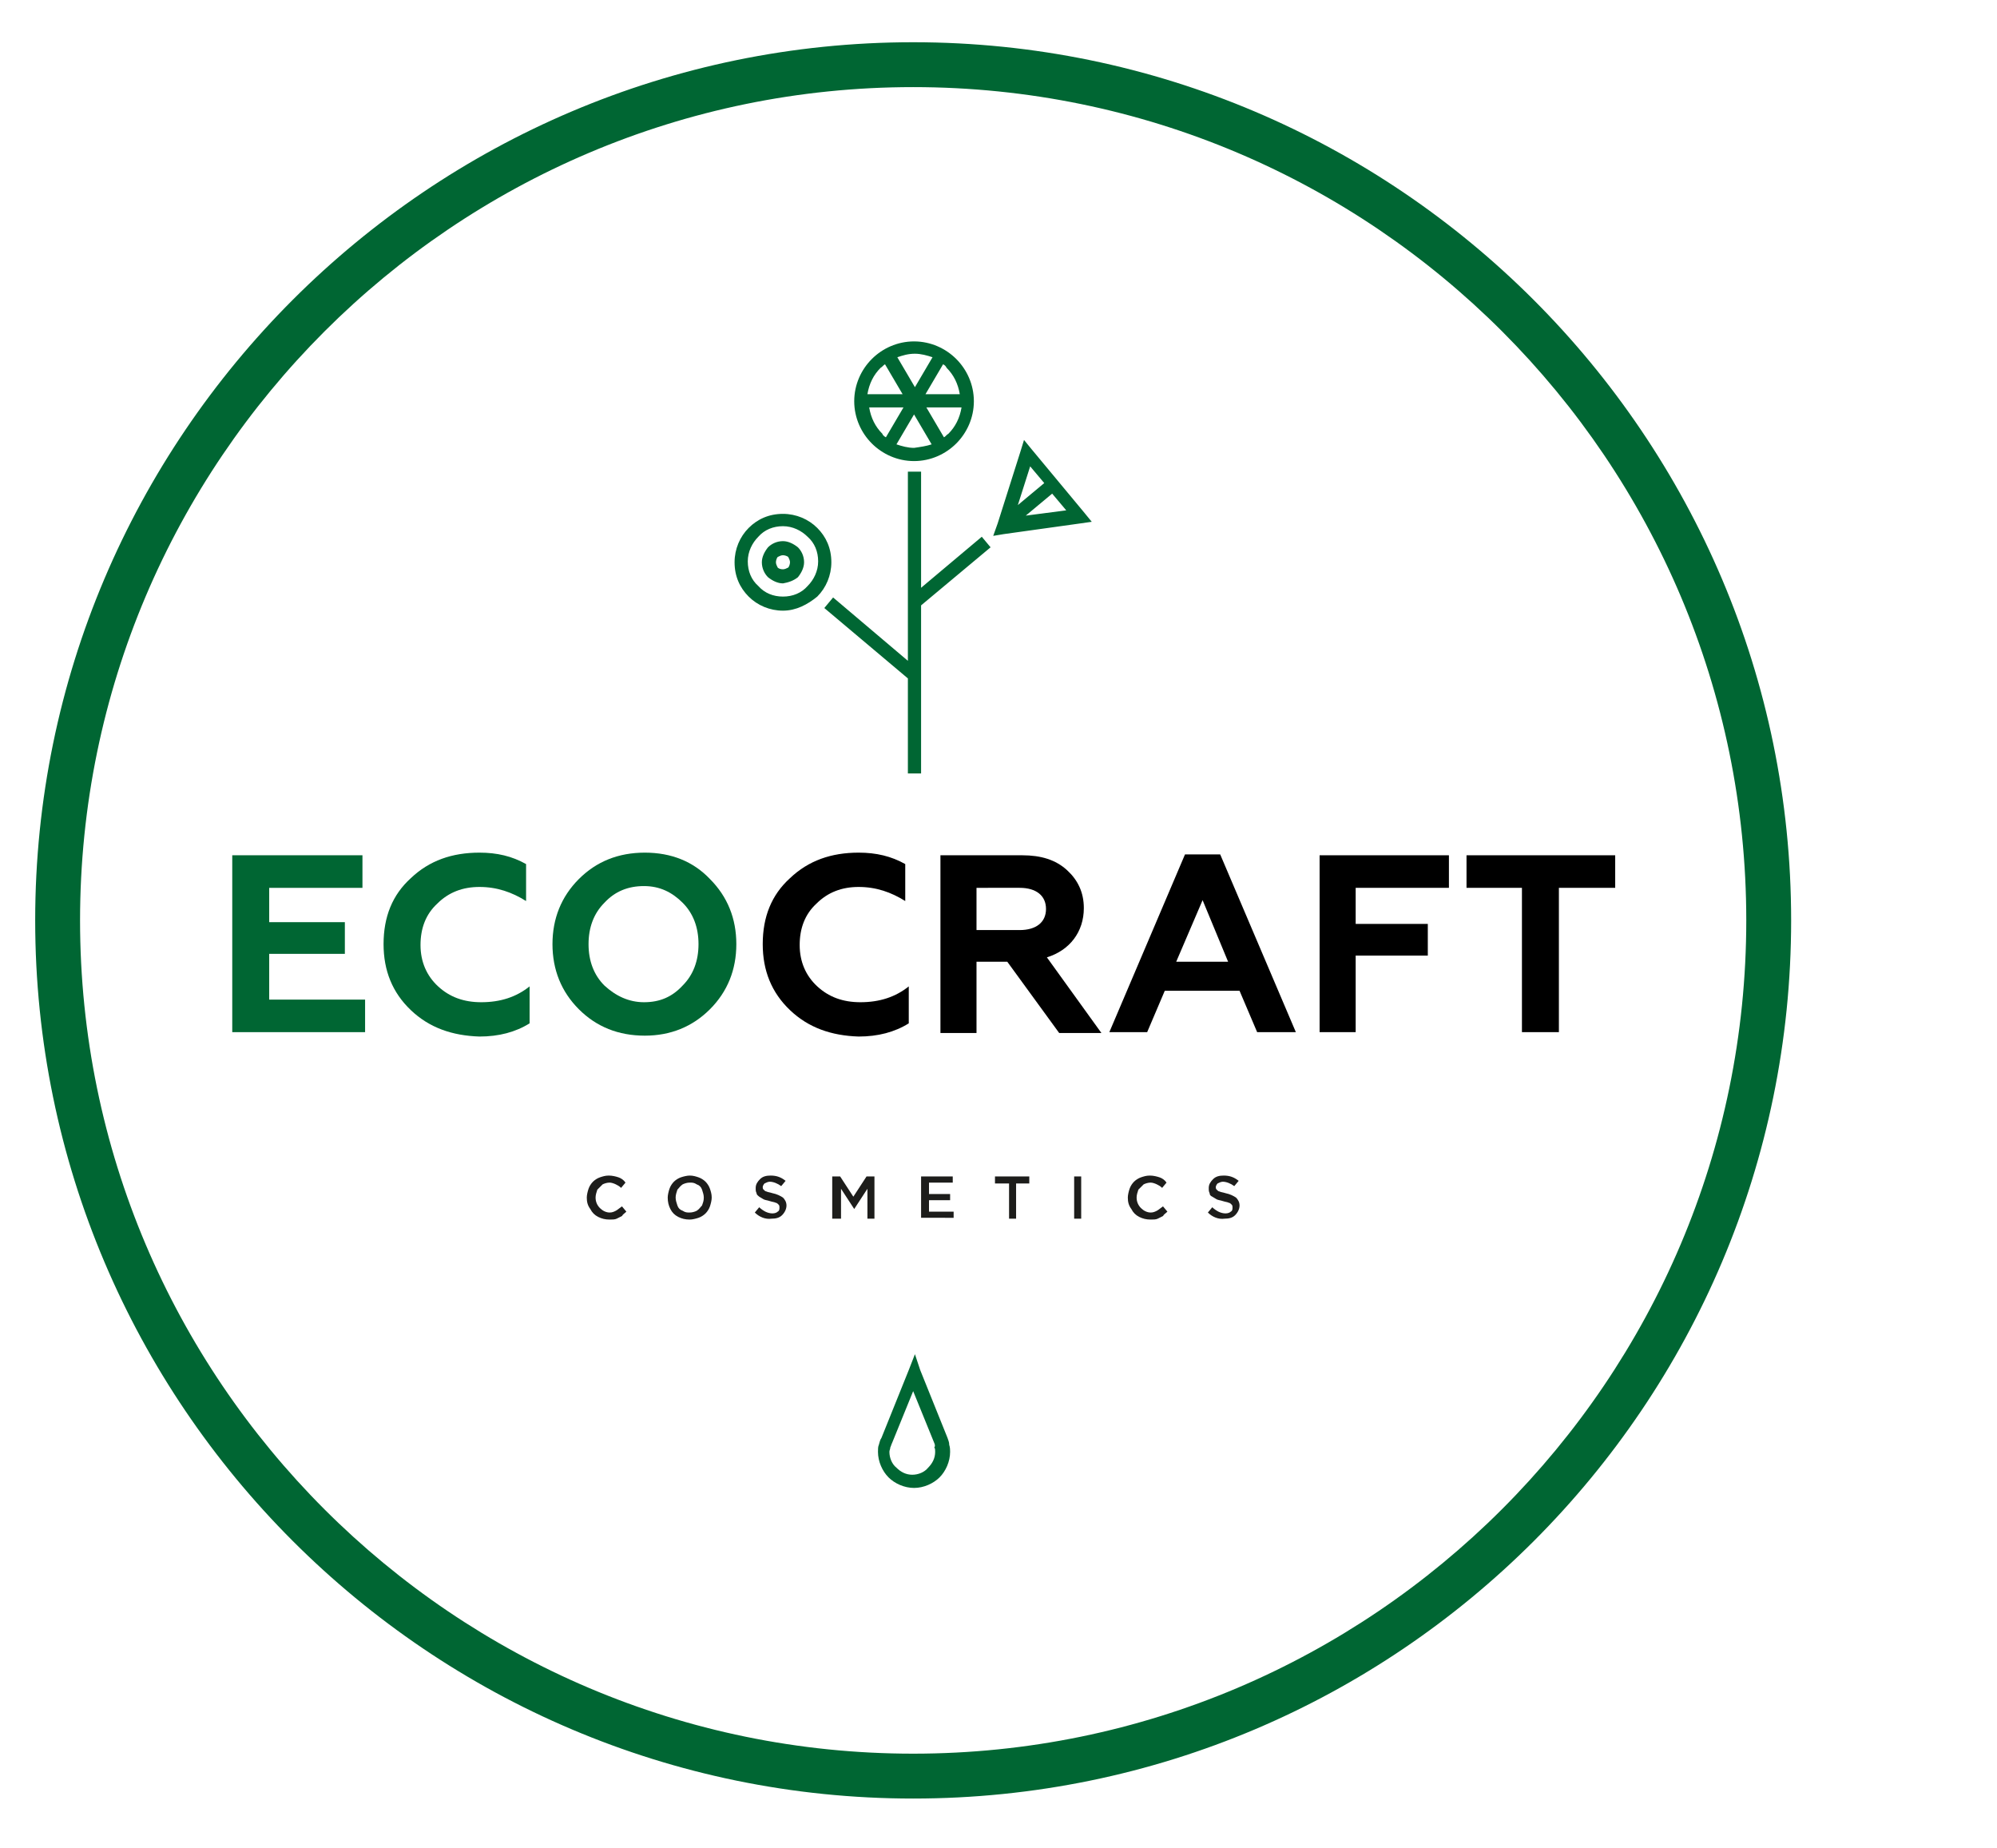 <?xml version="1.0" encoding="utf-8"?><svg version="1.1" id="Layer_1" xmlns="http://www.w3.org/2000/svg" x="0px" y="0px" viewBox="-184 315.9 227 210" xml:space="preserve" enable-background="new -184 315.9 227 210"><path d="M-80.2,520.3c-55,0-99.8-44.8-99.8-99.8s44.8-99.8,99.8-99.8c55,0,99.8,44.8,99.8,99.8S-25.1,520.3-80.2,520.3z
	 M-80.2,325.8c-52.2,0-94.7,42.5-94.7,94.7s42.5,94.7,94.7,94.7c52.2,0,94.7-42.5,94.7-94.7S-27.9,325.8-80.2,325.8z" fill="#006633"/><path d="M-117.3,452c0-0.3,0.1-0.7,0.2-1c0.1-0.3,0.3-0.6,0.5-0.8c0.2-0.2,0.5-0.4,0.8-0.5c0.3-0.1,0.6-0.2,1-0.2
	c0.4,0,0.8,0.1,1.1,0.2c0.3,0.1,0.6,0.3,0.8,0.6l-0.5,0.6c-0.2-0.2-0.4-0.3-0.6-0.4c-0.2-0.1-0.5-0.2-0.7-0.2
	c-0.3,0-0.6,0.1-0.8,0.2c-0.2,0.2-0.4,0.4-0.6,0.6c-0.1,0.3-0.2,0.6-0.2,0.9c0,0.5,0.2,0.9,0.5,1.2c0.3,0.3,0.7,0.5,1.1,0.5
	c0.3,0,0.5-0.1,0.7-0.2c0.2-0.1,0.4-0.3,0.7-0.5l0.5,0.6c-0.2,0.2-0.4,0.3-0.5,0.5c-0.2,0.1-0.4,0.2-0.6,0.3
	c-0.2,0.1-0.5,0.1-0.8,0.1c-0.5,0-0.9-0.1-1.3-0.3c-0.4-0.2-0.7-0.5-0.9-0.9C-117.2,452.9-117.3,452.5-117.3,452L-117.3,452z
	 M-108.1,452c0-0.3,0.1-0.7,0.2-1c0.1-0.3,0.3-0.6,0.5-0.8c0.2-0.2,0.5-0.4,0.8-0.5c0.3-0.1,0.7-0.2,1-0.2c0.4,0,0.7,0.1,1,0.2
	c0.3,0.1,0.6,0.3,0.8,0.5c0.2,0.2,0.4,0.5,0.5,0.8c0.1,0.3,0.2,0.6,0.2,1c0,0.3-0.1,0.7-0.2,1c-0.1,0.3-0.3,0.6-0.5,0.8
	c-0.2,0.2-0.5,0.4-0.8,0.5c-0.3,0.1-0.7,0.2-1,0.2c-0.5,0-0.9-0.1-1.3-0.3c-0.4-0.2-0.7-0.5-0.9-0.9
	C-108,452.9-108.1,452.5-108.1,452L-108.1,452z M-107.2,452c0,0.3,0.1,0.6,0.2,0.9c0.1,0.3,0.3,0.5,0.6,0.6c0.3,0.2,0.5,0.2,0.8,0.2
	c0.3,0,0.6-0.1,0.8-0.2c0.3-0.2,0.4-0.4,0.6-0.6c0.1-0.3,0.2-0.5,0.2-0.9c0-0.3-0.1-0.6-0.2-0.9c-0.1-0.3-0.3-0.5-0.6-0.6
	c-0.3-0.2-0.5-0.2-0.8-0.2c-0.3,0-0.6,0.1-0.8,0.2c-0.3,0.2-0.4,0.4-0.6,0.6C-107.1,451.4-107.2,451.7-107.2,452L-107.2,452z
	 M-98.2,453.7l0.5-0.6c0.2,0.2,0.5,0.4,0.7,0.5c0.2,0.1,0.5,0.2,0.8,0.2c0.3,0,0.5-0.1,0.6-0.2c0.2-0.1,0.2-0.3,0.2-0.5
	c0-0.1,0-0.2-0.1-0.3c-0.1-0.1-0.2-0.2-0.3-0.2c-0.2-0.1-0.4-0.1-0.7-0.2c-0.3-0.1-0.5-0.1-0.7-0.2c-0.2-0.1-0.3-0.2-0.5-0.3
	c-0.1-0.1-0.3-0.2-0.3-0.4c-0.1-0.2-0.1-0.3-0.1-0.6c0-0.4,0.2-0.7,0.5-1c0.3-0.3,0.7-0.4,1.2-0.4c0.7,0,1.2,0.2,1.7,0.6l-0.5,0.6
	c-0.4-0.3-0.9-0.5-1.3-0.5c-0.2,0-0.4,0.1-0.6,0.2c-0.1,0.1-0.2,0.3-0.2,0.4c0,0.1,0,0.2,0.1,0.3c0.1,0.1,0.2,0.2,0.3,0.2
	c0.2,0.1,0.4,0.1,0.7,0.2c0.5,0.1,0.9,0.3,1.2,0.5c0.2,0.2,0.4,0.5,0.4,0.9c0,0.4-0.2,0.8-0.5,1.1c-0.3,0.3-0.7,0.4-1.2,0.4
	C-97,454.5-97.7,454.2-98.2,453.7L-98.2,453.7z M-89.4,454.4v-4.8h0.9l1.5,2.3l1.5-2.3h0.9v4.8h-0.8V451l-1.5,2.3h0l-1.5-2.3v3.4
	H-89.4L-89.4,454.4z M-79.3,454.4v-4.8h3.6v0.7h-2.7v1.3h2.4v0.7h-2.4v1.3h2.8v0.7H-79.3L-79.3,454.4z M-70.9,450.4v-0.8h3.9v0.8
	h-1.5v4h-0.8v-4H-70.9L-70.9,450.4z M-61.9,454.4v-4.8h0.8v4.8H-61.9L-61.9,454.4z M-55.8,452c0-0.3,0.1-0.7,0.2-1
	c0.1-0.3,0.3-0.6,0.5-0.8c0.2-0.2,0.5-0.4,0.8-0.5c0.3-0.1,0.6-0.2,1-0.2c0.4,0,0.8,0.1,1.1,0.2c0.3,0.1,0.6,0.3,0.8,0.6l-0.5,0.6
	c-0.2-0.2-0.4-0.3-0.6-0.4c-0.2-0.1-0.5-0.2-0.7-0.2c-0.3,0-0.6,0.1-0.8,0.2c-0.2,0.2-0.4,0.4-0.6,0.6c-0.1,0.3-0.2,0.6-0.2,0.9
	c0,0.5,0.2,0.9,0.5,1.2c0.3,0.3,0.7,0.5,1.1,0.5c0.3,0,0.5-0.1,0.7-0.2c0.2-0.1,0.4-0.3,0.7-0.5l0.5,0.6c-0.2,0.2-0.4,0.3-0.5,0.5
	c-0.2,0.1-0.4,0.2-0.6,0.3c-0.2,0.1-0.5,0.1-0.8,0.1c-0.5,0-0.9-0.1-1.3-0.3c-0.4-0.2-0.7-0.5-0.9-0.9
	C-55.7,452.9-55.8,452.5-55.8,452L-55.8,452z M-46.7,453.7l0.5-0.6c0.2,0.2,0.5,0.4,0.7,0.5c0.2,0.1,0.5,0.2,0.8,0.2
	c0.3,0,0.5-0.1,0.6-0.2c0.2-0.1,0.2-0.3,0.2-0.5c0-0.1,0-0.2-0.1-0.3c-0.1-0.1-0.2-0.2-0.3-0.2c-0.2-0.1-0.4-0.1-0.7-0.2
	c-0.3-0.1-0.5-0.1-0.7-0.2c-0.2-0.1-0.3-0.2-0.5-0.3s-0.3-0.2-0.3-0.4c-0.1-0.2-0.1-0.3-0.1-0.6c0-0.4,0.2-0.7,0.5-1
	c0.3-0.3,0.7-0.4,1.2-0.4c0.7,0,1.2,0.2,1.7,0.6l-0.5,0.6c-0.4-0.3-0.9-0.5-1.3-0.5c-0.2,0-0.4,0.1-0.6,0.2
	c-0.1,0.1-0.2,0.3-0.2,0.4c0,0.1,0,0.2,0.1,0.3c0.1,0.1,0.2,0.2,0.3,0.2c0.2,0.1,0.4,0.1,0.7,0.2c0.5,0.1,0.9,0.3,1.2,0.5
	c0.2,0.2,0.4,0.5,0.4,0.9c0,0.4-0.2,0.8-0.5,1.1c-0.3,0.3-0.7,0.4-1.2,0.4C-45.5,454.5-46.2,454.2-46.7,453.7L-46.7,453.7z" fill="#1D1D1B"/><path d="M-80.8,403.8V393l-9.5-8l1-1.2l8.5,7.2v-21.5h1.5v13.2l6.9-5.8l1,1.2l-7.9,6.6l0,0v19.1H-80.8L-80.8,403.8z
	 M-78.1,366.4l-2-3.4l-2,3.4c0.6,0.2,1.3,0.4,2,0.4v0h0h0v0C-79.4,366.7-78.7,366.6-78.1,366.4L-78.1,366.4z M-81.4,360.7l-2-3.4
	c-0.2,0.1-0.3,0.3-0.5,0.4c-0.8,0.8-1.3,1.8-1.5,3H-81.4L-81.4,360.7z M-82,356.5l2,3.4l2-3.4c-0.6-0.2-1.3-0.4-2-0.4v0h0h0v0
	C-80.8,356.1-81.4,356.3-82,356.5L-82,356.5z M-78.7,362.2l2,3.4c0.2-0.1,0.3-0.3,0.5-0.4c0.8-0.8,1.3-1.8,1.5-3H-78.7L-78.7,362.2z
	 M-76.8,357.3l-2,3.4h3.9c-0.2-1.2-0.7-2.2-1.5-3C-76.5,357.5-76.6,357.4-76.8,357.3L-76.8,357.3z M-83.3,365.6l2-3.4h-3.9
	c0.2,1.2,0.7,2.2,1.5,3C-83.7,365.3-83.5,365.5-83.3,365.6L-83.3,365.6z M-80.1,368.3L-80.1,368.3L-80.1,368.3c-1.9,0-3.6-0.8-4.8-2
	c-1.2-1.2-2-2.9-2-4.8h0v0v0h0c0-1.9,0.8-3.6,2-4.8c1.2-1.2,2.9-2,4.8-2v0h0h0v0c1.9,0,3.6,0.8,4.8,2c1.2,1.2,2,2.9,2,4.8h0v0v0h0
	c0,1.9-0.8,3.6-2,4.8C-76.5,367.5-78.2,368.3-80.1,368.3L-80.1,368.3L-80.1,368.3L-80.1,368.3z M-64.4,372l-3,2.5l4.6-0.6L-64.4,372
	L-64.4,372z M-68.3,373.3l3-2.5l-1.6-1.9L-68.3,373.3L-68.3,373.3z M-70.6,375.4l2.6-8.2l0.4-1.3l0.9,1.1l5.9,7.1l0.9,1.1l-1.4,0.2
	l-8.6,1.2l-1.2,0.2L-70.6,375.4L-70.6,375.4z M-95,382.2L-95,382.2L-95,382.2c-0.6,0-1.2-0.3-1.7-0.7c-0.4-0.4-0.7-1-0.7-1.7h0v0v0
	h0c0-0.6,0.3-1.2,0.7-1.7c0.4-0.4,1-0.7,1.7-0.7v0h0h0v0c0.6,0,1.2,0.3,1.7,0.7c0.4,0.4,0.7,1,0.7,1.7h0v0v0h0
	c0,0.6-0.3,1.2-0.7,1.7C-93.8,381.9-94.4,382.1-95,382.2L-95,382.2L-95,382.2L-95,382.2z M-95,380.6L-95,380.6L-95,380.6L-95,380.6
	L-95,380.6c0.2,0,0.4-0.1,0.6-0.2c0.1-0.1,0.2-0.4,0.2-0.6h0v0v0h0c0-0.2-0.1-0.4-0.2-0.6c-0.1-0.1-0.4-0.2-0.6-0.2v0h0h0v0
	c-0.2,0-0.4,0.1-0.6,0.2c-0.1,0.1-0.2,0.4-0.2,0.6h0v0v0h0c0,0.2,0.1,0.4,0.2,0.6C-95.5,380.5-95.3,380.6-95,380.6L-95,380.6z
	 M-95,385.3L-95,385.3L-95,385.3c-1.5,0-2.9-0.6-3.9-1.6l0,0c-1-1-1.6-2.3-1.6-3.9h0v0v0h0c0-1.5,0.6-2.9,1.6-3.9
	c1-1,2.3-1.6,3.9-1.6v0h0h0v0c1.5,0,2.9,0.6,3.9,1.6c1,1,1.6,2.3,1.6,3.9h0v0v0h0c0,1.5-0.6,2.9-1.6,3.9
	C-92.2,384.6-93.5,385.3-95,385.3L-95,385.3L-95,385.3L-95,385.3z M-95,383.7L-95,383.7L-95,383.7L-95,383.7L-95,383.7
	c1.1,0,2.1-0.4,2.8-1.2c0.7-0.7,1.2-1.7,1.2-2.8h0v0v0h0c0-1.1-0.4-2.1-1.2-2.8c-0.7-0.7-1.7-1.2-2.8-1.2v0h0h0v0
	c-1.1,0-2.1,0.4-2.8,1.2c-0.7,0.7-1.2,1.7-1.2,2.8h0v0v0h0c0,1.1,0.4,2.1,1.2,2.8v0C-97.1,383.3-96.1,383.7-95,383.7L-95,383.7z" fill="#006633"/><path d="M-79.4,471.6l3.1,7.7c0.1,0.3,0.2,0.5,0.2,0.8v0c0.1,0.3,0.1,0.6,0.1,0.8v0h0c0,1.1-0.5,2.2-1.2,2.9
	c-0.7,0.7-1.8,1.2-2.9,1.2v0h0h0v0c-1.1,0-2.2-0.5-2.9-1.2c-0.7-0.7-1.2-1.8-1.2-2.9h0v0c0-0.3,0-0.6,0.1-0.8v0
	c0.1-0.3,0.1-0.5,0.3-0.8h0l3.1-7.7l0.7-1.8L-79.4,471.6L-79.4,471.6z M-77.8,479.9l-2.4-5.9l-2.4,5.9l0,0c-0.1,0.2-0.1,0.3-0.2,0.5
	l0,0c0,0.2-0.1,0.3-0.1,0.5v0h0c0,0.7,0.3,1.4,0.8,1.8c0.5,0.5,1.1,0.8,1.8,0.8v0h0h0v0c0.7,0,1.4-0.3,1.8-0.8
	c0.5-0.5,0.8-1.1,0.8-1.8h0v0c0-0.2,0-0.4-0.1-0.5l0,0C-77.7,480.3-77.7,480.1-77.8,479.9L-77.8,479.9L-77.8,479.9z" fill="#006633"/><path d="M-157.6,433.2v-20.1h14.8v3.7h-10.6v3.9h8.6v3.6h-8.6v5.2h10.9v3.7H-157.6z" fill="#006633"/><path d="M-137.3,430.7c-2.1-2-3.1-4.5-3.1-7.5c0-3.1,1-5.6,3.1-7.5c2.1-2,4.7-2.9,7.8-2.9c2,0,3.7,0.4,5.3,1.3v4.2
	c-1.6-1-3.3-1.6-5.3-1.6c-1.9,0-3.5,0.6-4.8,1.9c-1.3,1.2-1.9,2.8-1.9,4.7c0,1.9,0.7,3.5,2,4.7c1.3,1.2,2.9,1.8,4.9,1.8
	c2.2,0,4-0.6,5.5-1.8v4.2c-1.6,1-3.5,1.5-5.7,1.5C-132.6,433.6-135.2,432.7-137.3,430.7z" fill="#006633"/><path d="M-118.2,415.8c2-2,4.5-3,7.5-3c3,0,5.5,1,7.4,3c2,2,3,4.5,3,7.4c0,2.9-1,5.4-3,7.4c-2,2-4.5,3-7.4,3
	c-3,0-5.5-1-7.5-3c-2-2-3-4.5-3-7.4C-121.2,420.3-120.2,417.8-118.2,415.8z M-110.8,429.8c1.8,0,3.2-0.6,4.4-1.9
	c1.2-1.2,1.8-2.8,1.8-4.7c0-1.9-0.6-3.5-1.8-4.7c-1.2-1.2-2.6-1.9-4.4-1.9c-1.8,0-3.3,0.6-4.5,1.9c-1.2,1.2-1.8,2.8-1.8,4.7
	c0,1.9,0.6,3.5,1.8,4.7C-114,429.1-112.5,429.8-110.8,429.8z" fill="#006633"/><path d="M-94.2,430.7c-2.1-2-3.1-4.5-3.1-7.5c0-3.1,1-5.6,3.1-7.5c2.1-2,4.7-2.9,7.8-2.9c2,0,3.7,0.4,5.3,1.3v4.2
	c-1.6-1-3.3-1.6-5.3-1.6c-1.9,0-3.5,0.6-4.8,1.9c-1.3,1.2-1.9,2.8-1.9,4.7c0,1.9,0.7,3.5,2,4.7c1.3,1.2,2.9,1.8,4.9,1.8
	c2.2,0,4-0.6,5.5-1.8v4.2c-1.6,1-3.5,1.5-5.7,1.5C-89.5,433.6-92.1,432.7-94.2,430.7z"/><path d="M-77.1,433.2v-20.1h9.3c2.1,0,3.8,0.5,5.1,1.7c1.2,1.1,1.9,2.5,1.9,4.3c0,2.7-1.6,4.8-4.2,5.6l6.2,8.6h-4.8l-5.9-8.1H-73
	v8.1H-77.1z M-73,421.6h4.9c1.9,0,3-0.9,3-2.4c0-1.5-1.1-2.4-3-2.4H-73V421.6z"/><path d="M-57.9,433.2l8.6-20.2h4l8.6,20.2h-4.4l-2-4.7h-8.5l-2,4.7H-57.9z M-50.3,425.2h5.9l-2.9-7L-50.3,425.2z"/><path d="M-34,433.2v-20.1h14.7v3.7h-10.6v4.1h8.2v3.6h-8.2v8.7H-34z"/><path d="M-17.3,413.1h16.9v3.7h-6.4v16.4H-11v-16.4h-6.3V413.1z"/></svg>